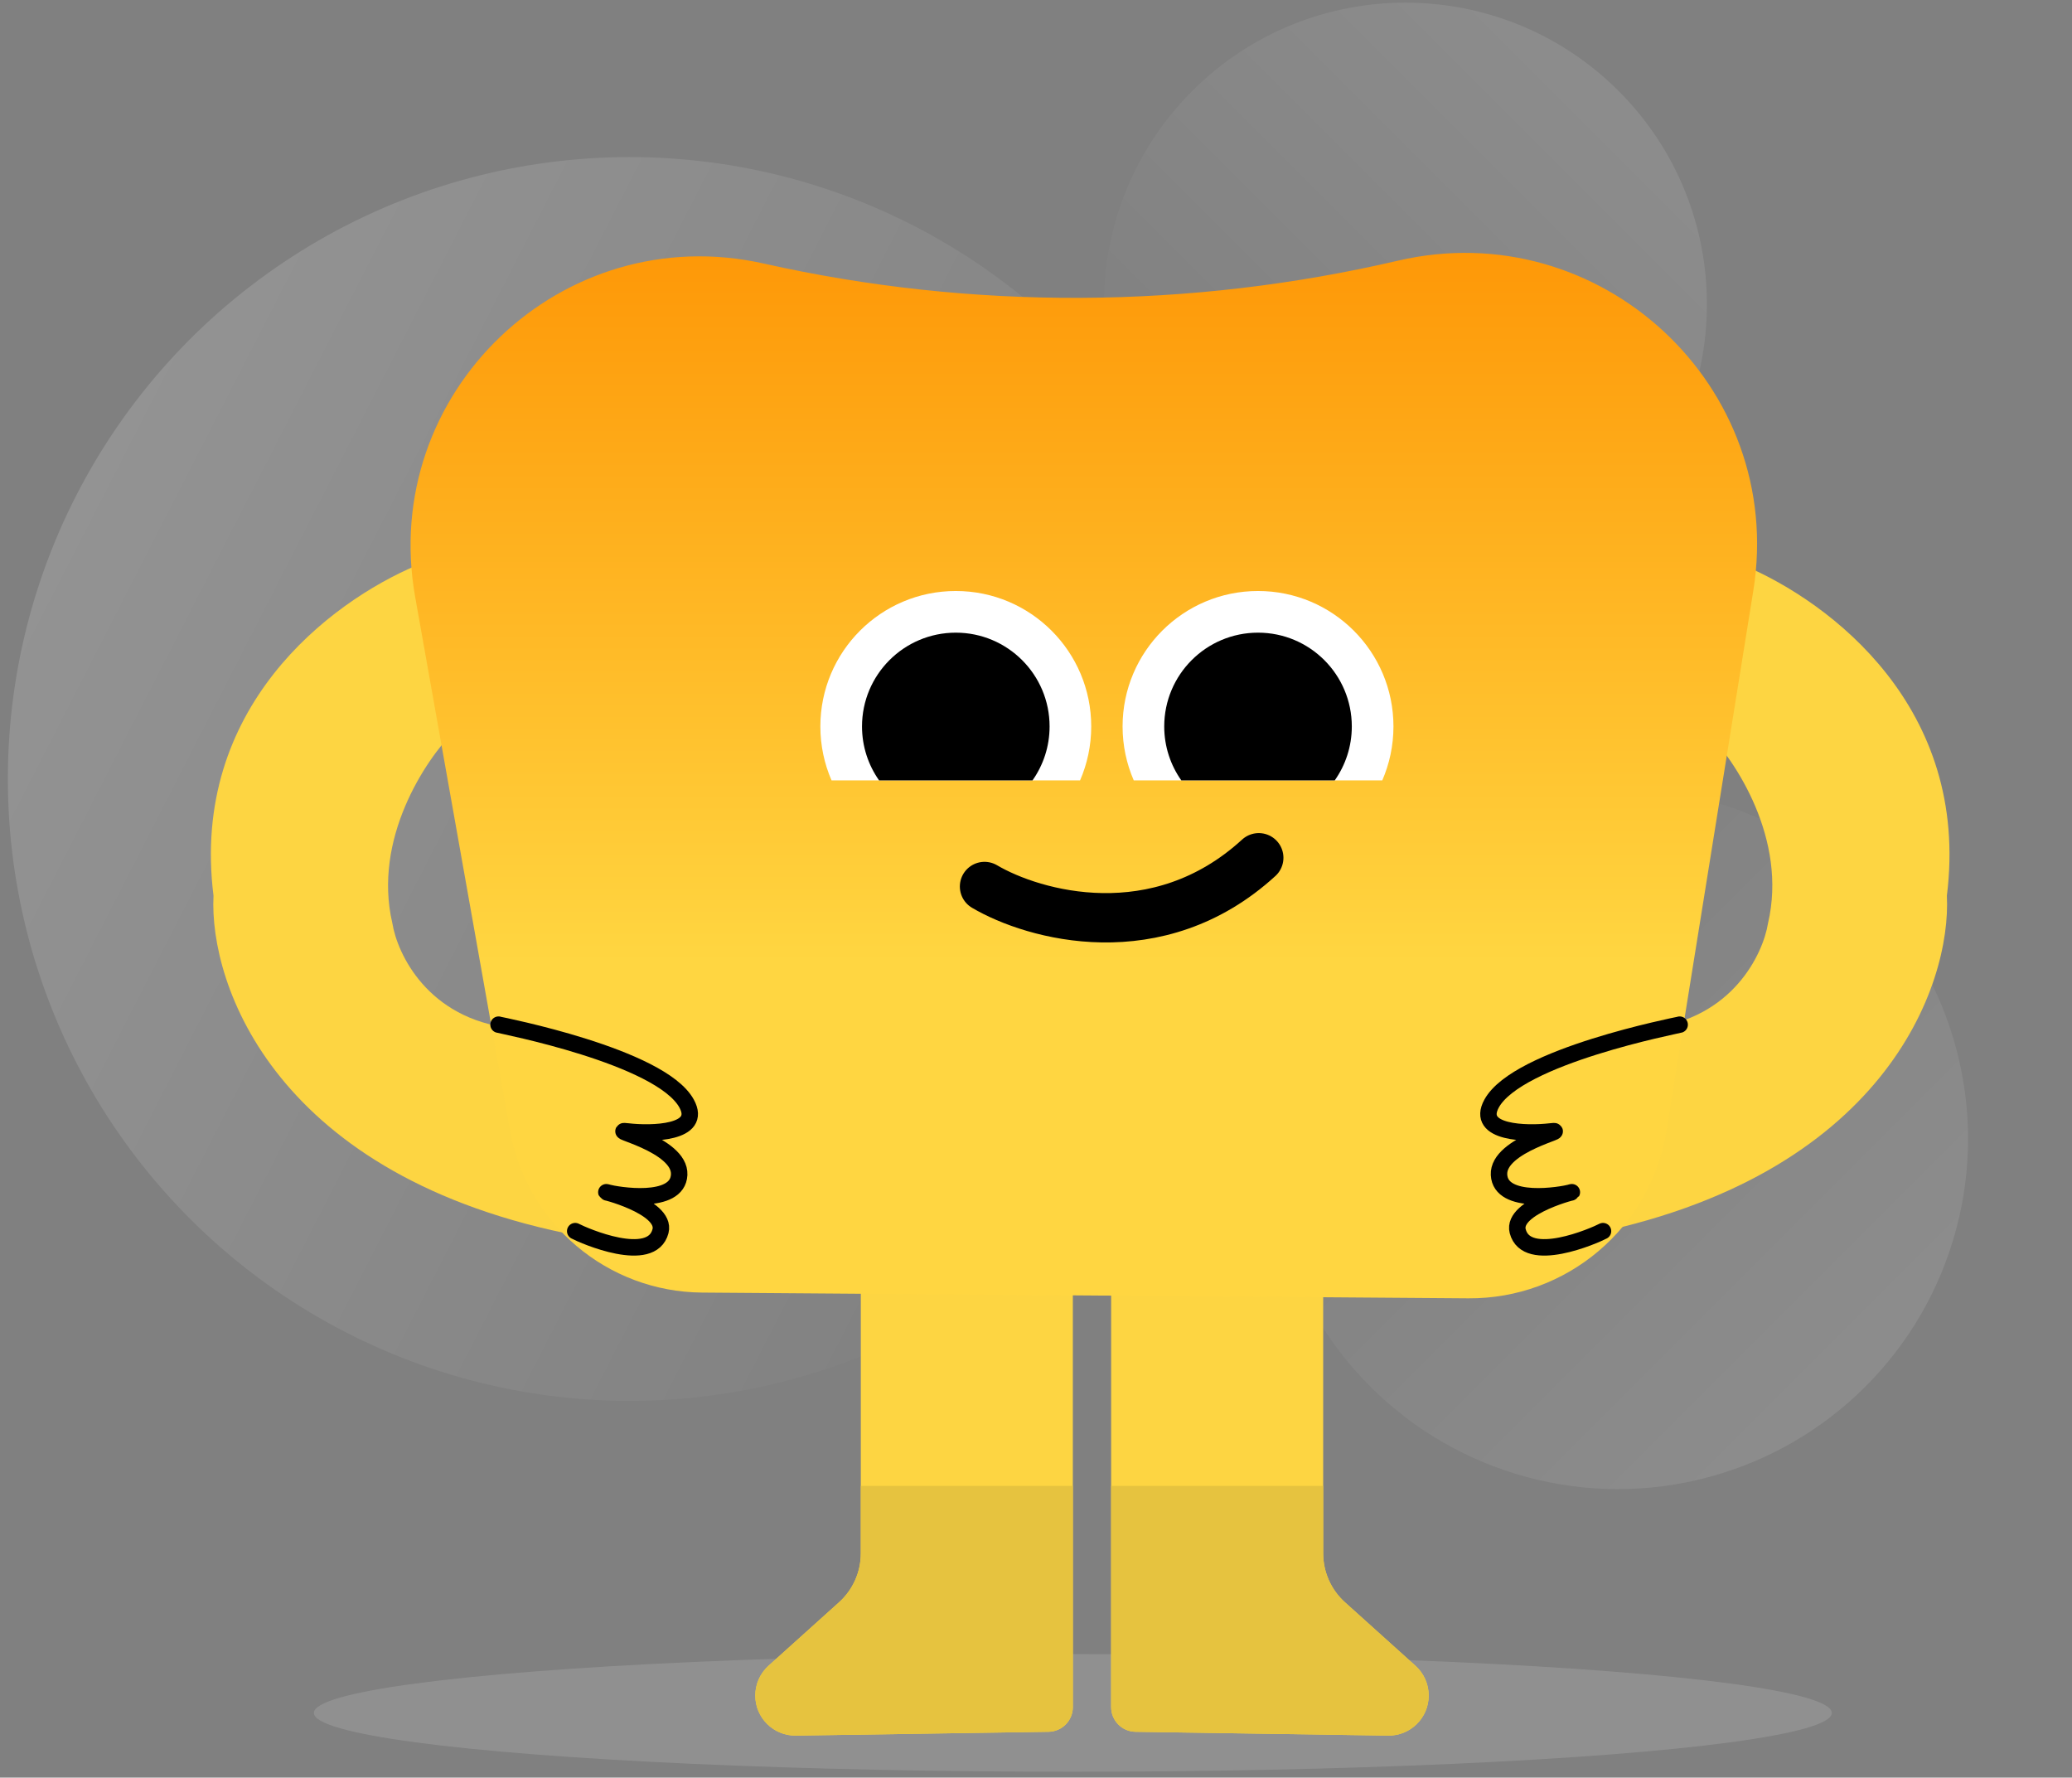 <svg width="211" height="181" viewBox="0 0 211 181" fill="none" xmlns="http://www.w3.org/2000/svg">
<rect x="0" y="0" width="211" height="181" fill="#808080" stroke="none"/>
<circle opacity="0.15" cx="64.124" cy="79.318" r="63.324" transform="rotate(-62.857 64.124 79.318)" fill="url(#paint0_linear_7619_12367)"/>
<circle opacity="0.1" cx="164.752" cy="115.959" r="35.663" transform="rotate(135 164.752 115.959)" fill="url(#paint1_linear_7619_12367)"/>
<circle opacity="0.1" cx="143.118" cy="30.976" r="30.705" transform="rotate(45 143.118 30.976)" fill="url(#paint2_linear_7619_12367)"/>
<ellipse cx="109.252" cy="174.412" rx="77.289" ry="5.99" fill="white" fill-opacity="0.13"/>
<path d="M198.258 91.203C200.647 72.091 186.453 61.317 177.554 57.559L166.056 66.132L173.788 74.478C176.705 77.421 182.042 85.443 180.047 93.993C179.54 97.157 176.418 103.725 167.994 104.681L156.412 106.49C154.238 106.83 152.635 108.702 152.635 110.903C152.635 110.913 152.637 110.923 152.639 110.932C153.704 114.826 161.031 111.239 161.031 112.477C161.031 113.532 152.192 113.964 149.728 116.226C149.116 116.788 149.707 117.569 150.529 117.69L162.373 119.434L156.963 121.374C155.459 121.914 155.493 124.054 157.014 124.545L161.031 125.843C191.927 119.95 198.723 100.294 198.258 91.203Z" fill="#FDD542"/>
<path d="M21.742 91.203C19.353 72.091 33.547 61.317 42.446 57.559L53.945 66.132L46.212 74.478C43.295 77.421 37.958 85.443 39.953 93.993C40.461 97.157 43.582 103.725 52.006 104.681L63.588 106.49C65.762 106.83 67.365 108.702 67.365 110.903C67.365 110.913 67.364 110.923 67.361 110.932C66.297 114.826 58.97 111.239 58.97 112.477C58.97 113.532 67.809 113.964 70.272 116.226C70.884 116.788 70.293 117.569 69.471 117.69L57.627 119.434L63.037 121.374C64.542 121.914 64.508 124.054 62.987 124.545L58.97 125.843C28.073 119.95 21.278 100.294 21.742 91.203Z" fill="#FDD542"/>
<path d="M113.152 131.194L134.744 131.194V158.167C134.744 160.066 135.55 161.877 136.962 163.147L144.14 169.608C145 170.382 145.491 171.484 145.491 172.641C145.491 174.918 143.626 176.755 141.349 176.721L115.627 176.332C114.254 176.311 113.152 175.193 113.152 173.82V131.194Z" fill="#FDD542"/>
<path d="M113.152 151.295H134.744V158.167C134.744 160.066 135.55 161.877 136.962 163.147L144.14 169.608C145 170.382 145.491 171.484 145.491 172.641C145.491 174.918 143.626 176.755 141.349 176.721L115.627 176.332C114.254 176.311 113.152 175.193 113.152 173.82V151.295Z" fill="#E6C33F"/>
<path d="M109.252 131.194L87.66 131.194V158.167C87.66 160.066 86.854 161.877 85.442 163.147L78.263 169.608C77.404 170.382 76.913 171.484 76.913 172.641C76.913 174.918 78.777 176.755 81.055 176.721L106.777 176.332C108.15 176.311 109.252 175.193 109.252 173.82V131.194Z" fill="#FDD542"/>
<path d="M109.252 151.295H87.66V158.167C87.66 160.066 86.854 161.877 85.442 163.147L78.263 169.608C77.404 170.382 76.913 171.484 76.913 172.641C76.913 174.918 78.777 176.755 81.055 176.721L106.777 176.332C108.15 176.311 109.252 175.193 109.252 173.82V151.295Z" fill="#E6C33F"/>
<path d="M42.278 60.782C38.591 40.035 57.217 22.224 77.778 26.835C99.016 31.598 121.151 31.484 142.348 26.544C162.912 21.751 181.898 39.312 178.545 60.159L169.704 115.124C168.112 125.02 159.535 132.272 149.512 132.197L71.504 131.612C61.849 131.54 53.619 124.591 51.93 115.085L42.278 60.782Z" fill="url(#paint3_linear_7619_12367)"/>
<path d="M100.258 90.265C105.275 93.219 117.884 96.77 128.185 87.339" stroke="black" stroke-width="5.025" stroke-linecap="round"/>
<path d="M128.109 60.176C135.726 60.176 141.901 66.351 141.901 73.968C141.901 75.92 141.494 77.776 140.763 79.459H115.455C114.724 77.776 114.317 75.92 114.317 73.968C114.317 66.351 120.492 60.176 128.109 60.176Z" fill="white"/>
<path d="M97.333 60.176C104.95 60.176 111.124 66.351 111.124 73.968C111.124 75.92 110.718 77.777 109.987 79.459H84.679C83.948 77.776 83.541 75.92 83.541 73.968C83.541 66.351 89.716 60.176 97.333 60.176Z" fill="white"/>
<path d="M128.109 64.418C133.384 64.418 137.66 68.694 137.66 73.969C137.66 76.013 137.015 77.906 135.922 79.459H120.297C119.203 77.906 118.558 76.013 118.558 73.969C118.558 68.694 122.834 64.418 128.109 64.418Z" fill="black"/>
<path d="M97.333 64.418C102.607 64.418 106.884 68.694 106.884 73.969C106.884 76.013 106.239 77.906 105.145 79.459H89.52C88.427 77.906 87.782 76.013 87.782 73.969C87.782 68.694 92.058 64.418 97.333 64.418Z" fill="black"/>
<path d="M171.046 104.332C170.83 104.406 154.553 107.534 151.899 112.359C150.211 115.426 155.523 115.48 157.877 115.207C160.232 114.935 152.498 116.474 152.651 119.612C152.803 122.749 159.022 121.685 159.979 121.421C160.936 121.157 153.895 122.801 154.553 125.356C155.451 128.836 162.384 125.814 163.24 125.356" stroke="black" stroke-width="1.675" stroke-linecap="round"/>
<path d="M50.769 104.332C50.985 104.406 67.262 107.534 69.917 112.359C71.604 115.426 66.292 115.48 63.938 115.207C61.583 114.935 69.317 116.474 69.164 119.612C69.012 122.749 62.794 121.685 61.837 121.421C60.88 121.157 67.921 122.801 67.262 125.356C66.364 128.836 59.431 125.814 58.575 125.356" stroke="black" stroke-width="1.675" stroke-linecap="round"/>
<defs>
<linearGradient id="paint0_linear_7619_12367" x1="64.124" y1="15.994" x2="64.124" y2="142.642" gradientUnits="userSpaceOnUse">
<stop stop-color="white"/>
<stop offset="1" stop-color="white" stop-opacity="0"/>
</linearGradient>
<linearGradient id="paint1_linear_7619_12367" x1="164.752" y1="80.296" x2="164.752" y2="151.621" gradientUnits="userSpaceOnUse">
<stop stop-color="white"/>
<stop offset="1" stop-color="white" stop-opacity="0"/>
</linearGradient>
<linearGradient id="paint2_linear_7619_12367" x1="143.118" y1="0.271" x2="143.118" y2="61.68" gradientUnits="userSpaceOnUse">
<stop stop-color="white"/>
<stop offset="1" stop-color="white" stop-opacity="0"/>
</linearGradient>
<linearGradient id="paint3_linear_7619_12367" x1="110.046" y1="16.47" x2="110.046" y2="98.047" gradientUnits="userSpaceOnUse">
<stop stop-color="#FE9000"/>
<stop offset="1" stop-color="#FFD641"/>
</linearGradient>
</defs>
</svg>
